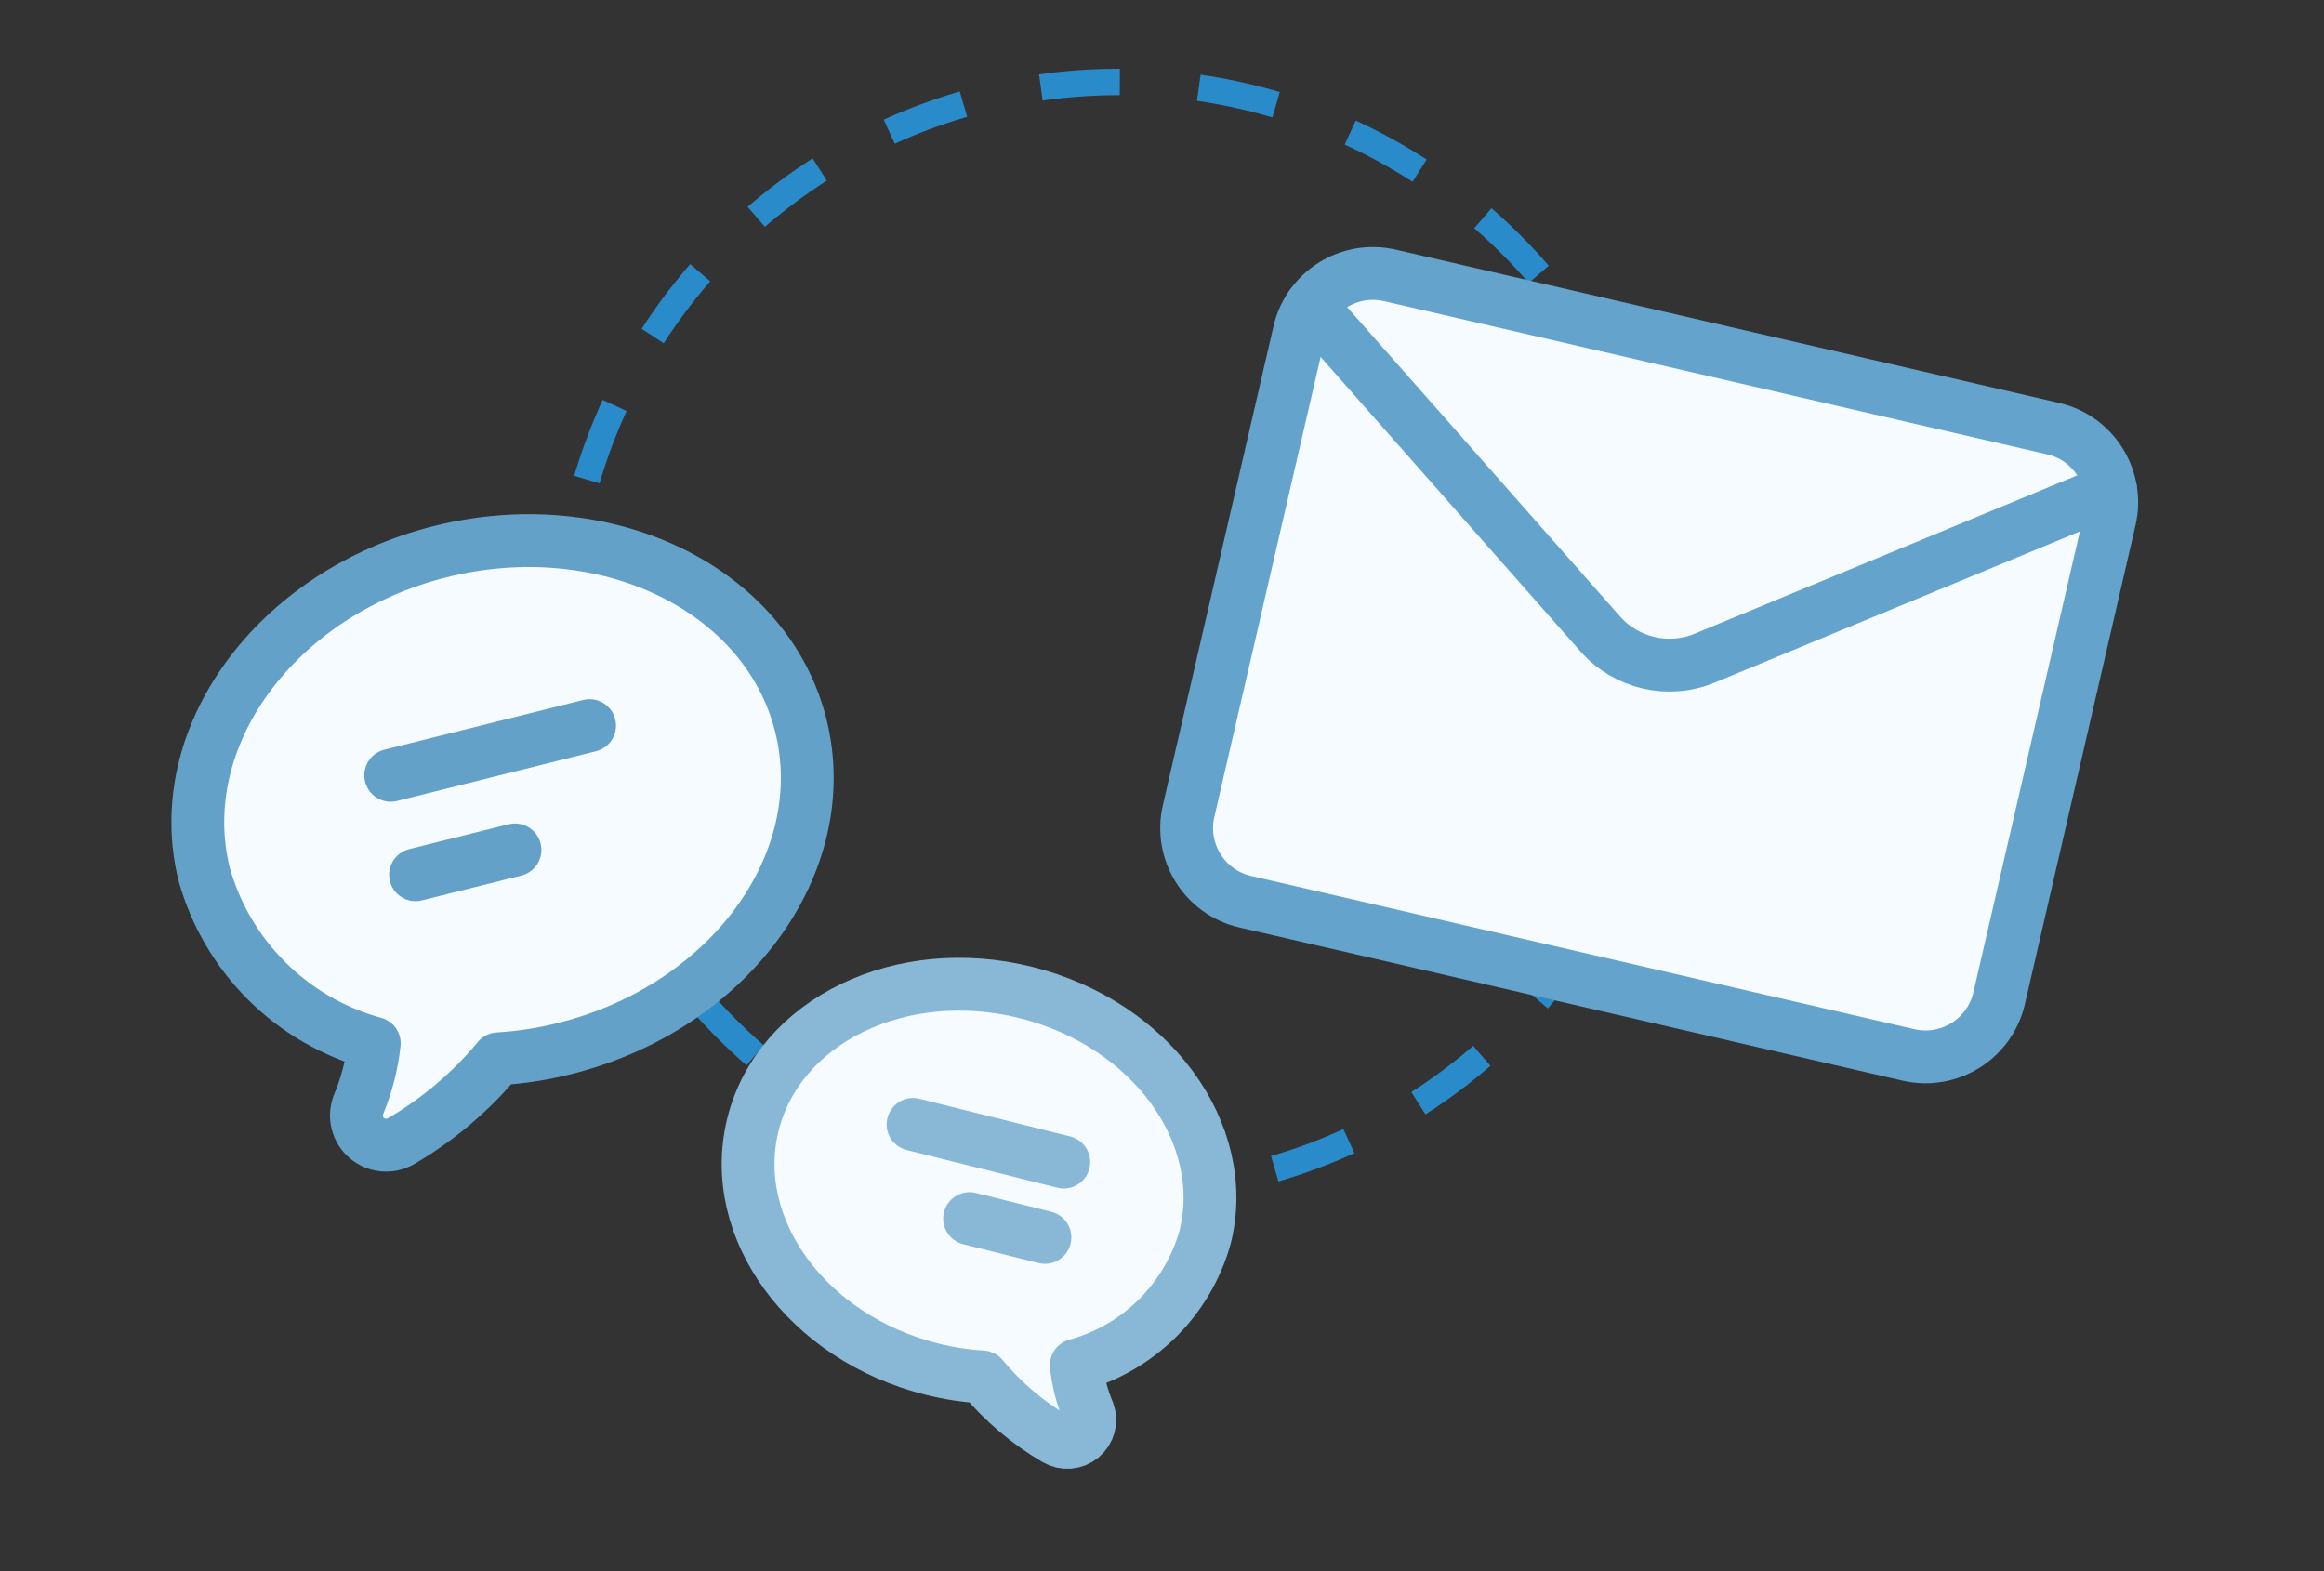 <svg width="176" height="119" viewBox="0 0 176 119" fill="none" xmlns="http://www.w3.org/2000/svg">
<rect x="0" y="0" width="176" height="119" fill="#333333" stroke="none"/>
<circle cx="84.727" cy="48.208" r="42" stroke="#298BC9" stroke-width="2" stroke-dasharray="6 6"/>
<path d="M105.263 20.857L155.484 32.46C158.567 33.172 160.489 36.25 159.777 39.332L151.397 75.603C150.685 78.686 147.608 80.604 144.529 79.893L94.304 68.289C91.224 67.581 89.302 64.504 90.014 61.421L98.394 25.15C99.106 22.068 102.183 20.145 105.263 20.857Z" fill="#F5FBFF" stroke="#63A3CC" stroke-width="4" stroke-linecap="round" stroke-linejoin="round"/>
<path d="M99.278 23.174L121.18 48.002C123.159 50.245 126.343 50.984 129.107 49.841L159.843 37.117" fill="#F5FBFF"/>
<path d="M99.278 23.174L121.18 48.002C123.159 50.245 126.343 50.984 129.107 49.841L159.843 37.117" stroke="#63A3CC" stroke-width="4" stroke-linecap="round" stroke-linejoin="round"/>
<g clip-path="url(#clip0_1026_54245)">
<path d="M33.355 41.776C20.881 44.894 12.873 55.852 15.469 66.239C16.332 69.297 17.971 72.081 20.227 74.319C22.482 76.558 25.278 78.175 28.343 79.015C28.169 80.626 27.761 82.203 27.132 83.697C26.971 84.131 26.948 84.605 27.066 85.053C27.184 85.501 27.438 85.902 27.792 86.2C28.147 86.499 28.585 86.68 29.046 86.72C29.508 86.76 29.971 86.657 30.372 86.424C33.17 84.791 35.66 82.68 37.729 80.188C39.428 80.086 41.112 79.826 42.762 79.409C55.236 76.291 63.243 65.333 60.647 54.946C58.051 44.559 45.829 38.658 33.355 41.776Z" fill="#F5FBFF" stroke="#63A1C8" stroke-width="4" stroke-linecap="round" stroke-linejoin="round"/>
<path d="M29.59 58.717L44.649 54.953" stroke="#63A1C8" stroke-width="4" stroke-linecap="round" stroke-linejoin="round"/>
<path d="M31.471 66.247L39 64.365" stroke="#63A1C8" stroke-width="4" stroke-linecap="round" stroke-linejoin="round"/>
</g>
<g clip-path="url(#clip1_1026_54245)">
<path d="M77.708 75.168C87.161 77.531 93.229 85.836 91.262 93.707C90.608 96.025 89.366 98.134 87.657 99.831C85.947 101.527 83.829 102.753 81.506 103.389C81.638 104.61 81.947 105.805 82.423 106.937C82.546 107.266 82.563 107.625 82.474 107.965C82.384 108.304 82.192 108.608 81.923 108.834C81.655 109.06 81.323 109.198 80.973 109.228C80.623 109.258 80.272 109.18 79.969 109.003C77.848 107.766 75.961 106.166 74.393 104.277C73.106 104.201 71.829 104.003 70.579 103.688C61.126 101.325 55.058 93.021 57.025 85.149C58.993 77.278 68.255 72.805 77.708 75.168Z" fill="#F5FBFF" stroke="#89B8D7" stroke-width="4" stroke-linecap="round" stroke-linejoin="round"/>
<path d="M80.561 88.007L69.148 85.154" stroke="#89B8D7" stroke-width="4" stroke-linecap="round" stroke-linejoin="round"/>
<path d="M79.135 93.713L73.429 92.287" stroke="#89B8D7" stroke-width="4" stroke-linecap="round" stroke-linejoin="round"/>
</g>
<defs>
<clipPath id="clip0_1026_54245">
<rect width="62.091" height="62.091" fill="white" transform="translate(0.727 39.265) rotate(-14.034)"/>
</clipPath>
<clipPath id="clip1_1026_54245">
<rect width="47.053" height="47.053" fill="white" transform="matrix(-0.97 -0.243 -0.243 0.97 102.434 73.266)"/>
</clipPath>
</defs>
</svg>
